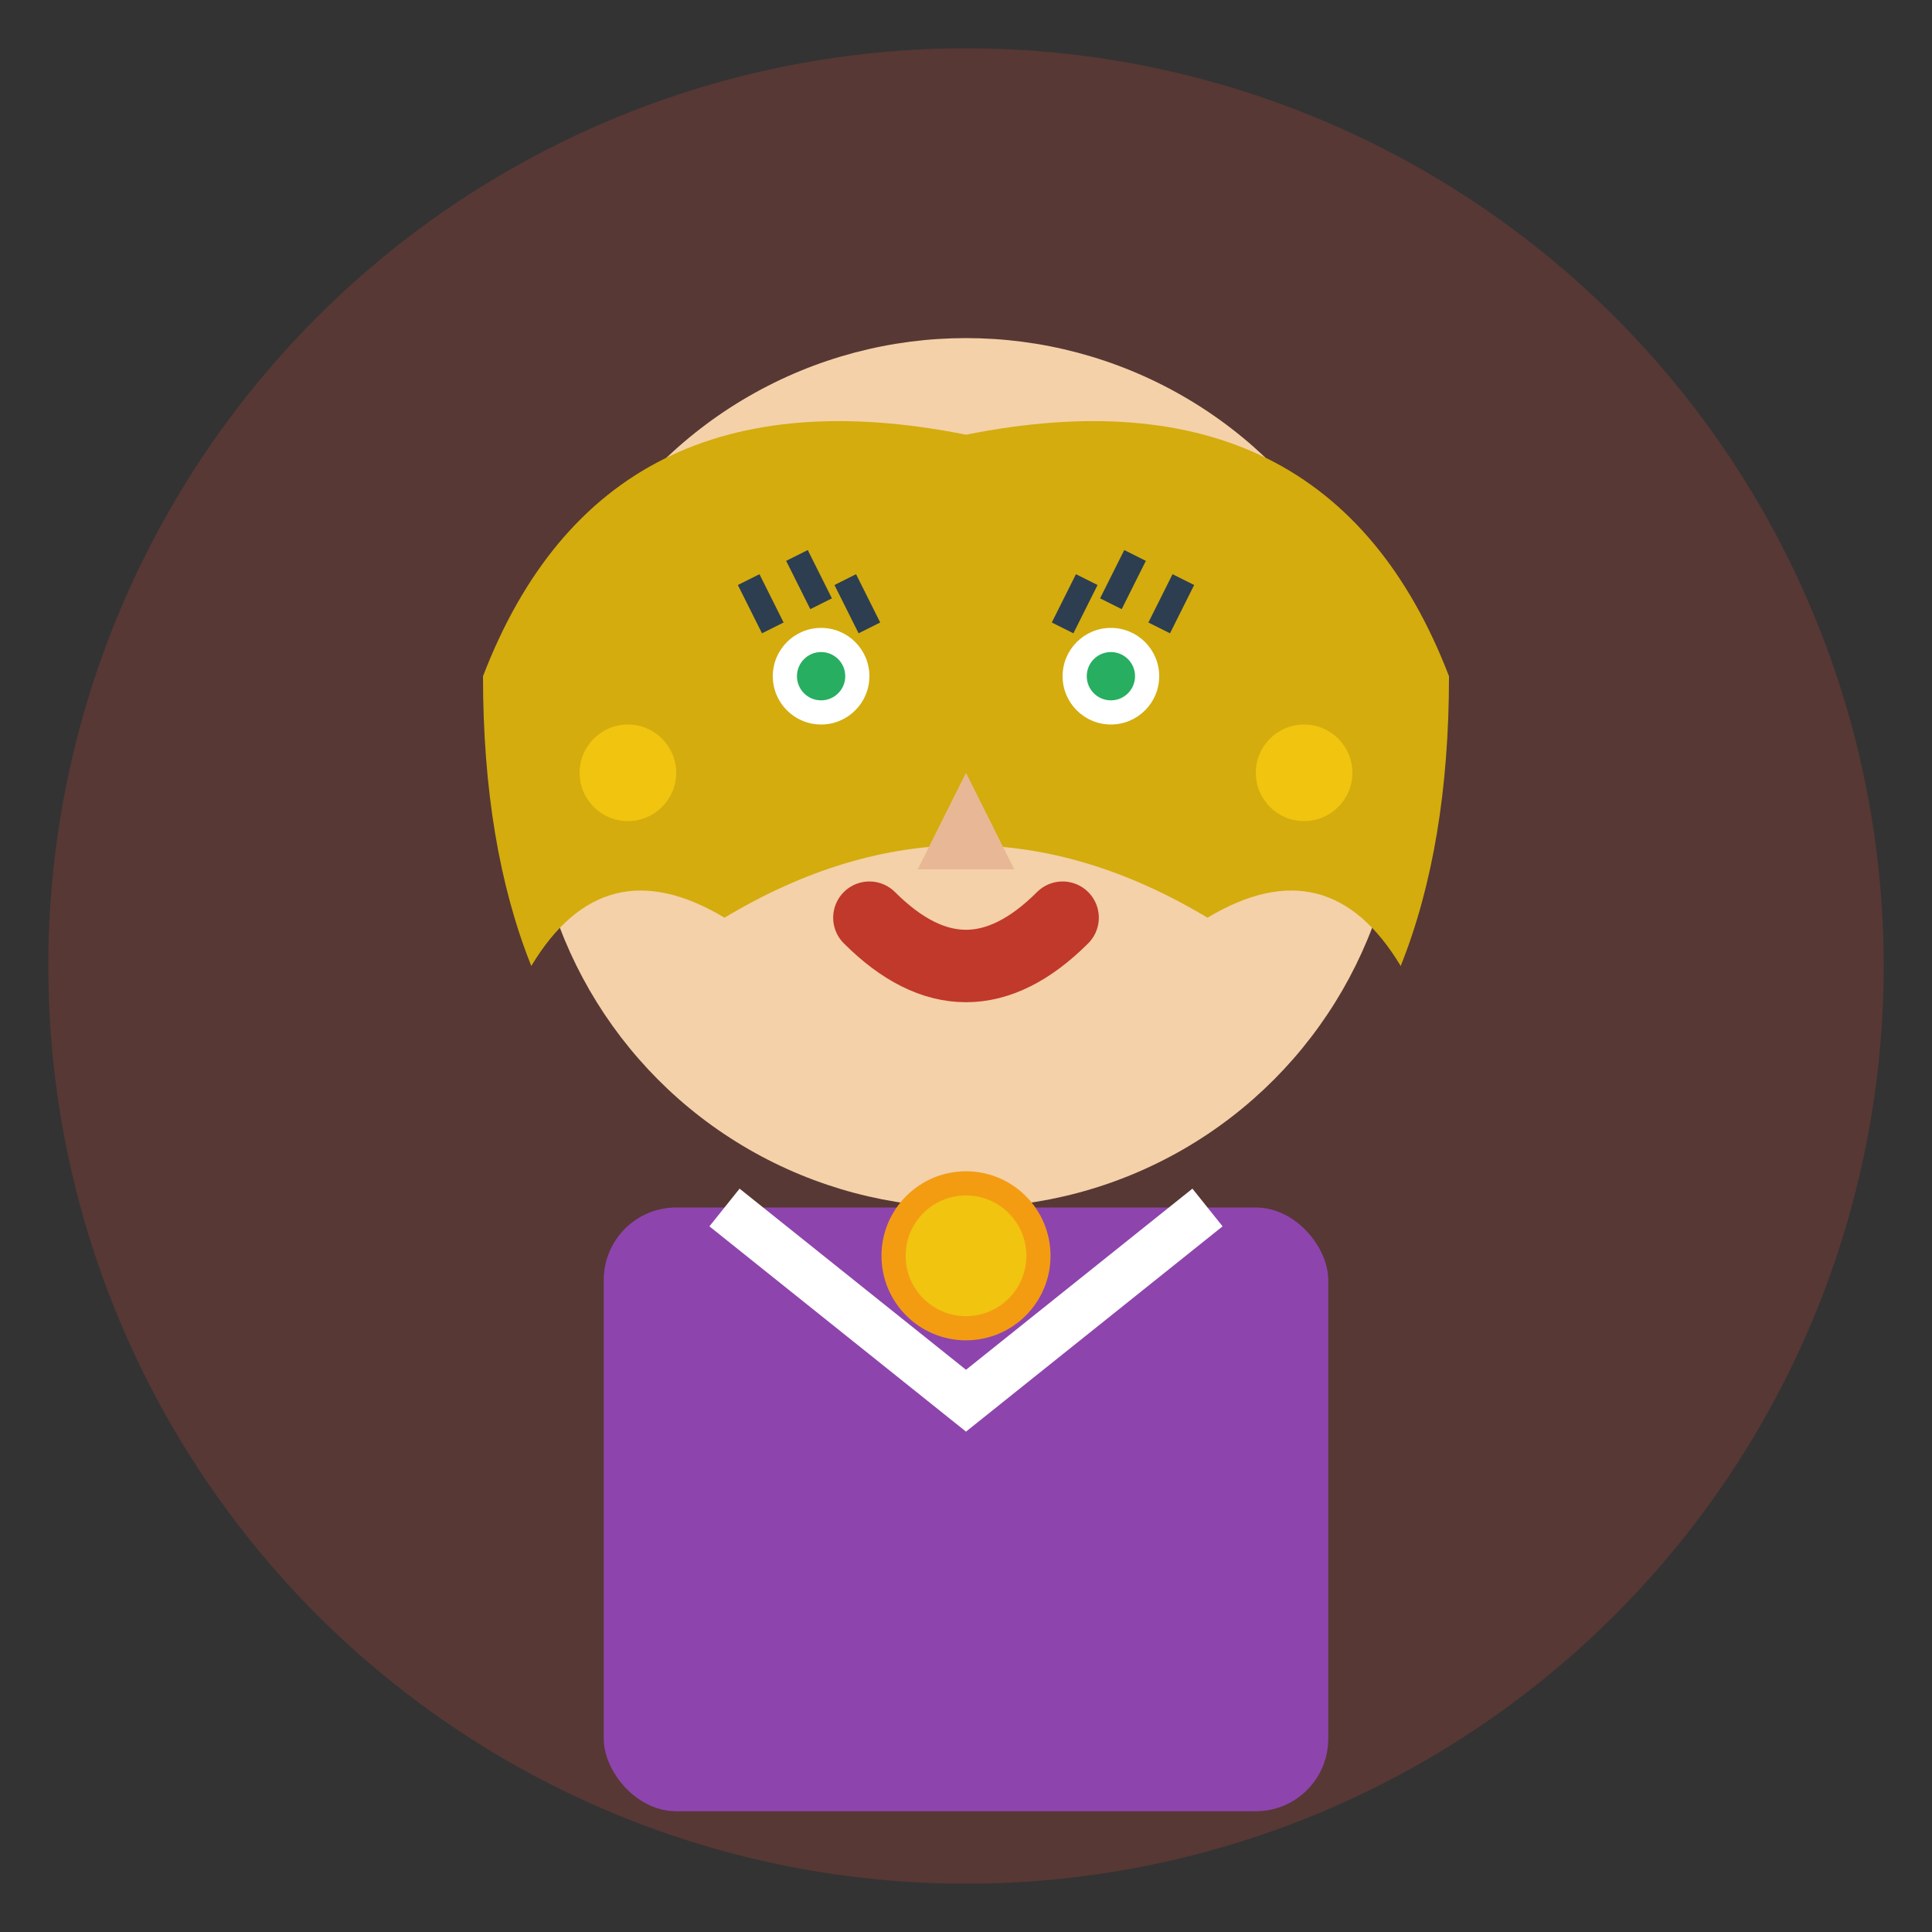 <svg width="80" height="80" viewBox="0 0 80 80" fill="none" xmlns="http://www.w3.org/2000/svg">
    <rect x="0" y="0" width="80" height="80" fill="#333333" stroke="none"/>
    <!-- Background circle -->
    <circle cx="40" cy="40" r="38" fill="#e74c3c" opacity="0.2"/>
    
    <!-- Face circle -->
    <circle cx="40" cy="32" r="18" fill="#f4d1a8"/>
    
    <!-- Hair (longer, feminine style) -->
    <path d="M20 28 Q25 15 40 18 Q55 15 60 28 Q60 35 58 40 Q55 35 50 38 Q45 35 40 35 Q35 35 30 38 Q25 35 22 40 Q20 35 20 28 Z" fill="#d4ac0d"/>
    
    <!-- Eyes -->
    <circle cx="34" cy="28" r="2" fill="white"/>
    <circle cx="46" cy="28" r="2" fill="white"/>
    <circle cx="34" cy="28" r="1" fill="#27ae60"/>
    <circle cx="46" cy="28" r="1" fill="#27ae60"/>
    
    <!-- Eyelashes -->
    <path d="M32 26 L31 24 M34 25 L33 23 M36 26 L35 24" stroke="#2c3e50" stroke-width="1"/>
    <path d="M44 26 L45 24 M46 25 L47 23 M48 26 L49 24" stroke="#2c3e50" stroke-width="1"/>
    
    <!-- Nose -->
    <path d="M40 32 L38 36 L40 36 L42 36 Z" fill="#e8b896"/>
    
    <!-- Mouth (lipstick) -->
    <path d="M36 38 Q40 42 44 38" stroke="#c0392b" stroke-width="3" fill="none" stroke-linecap="round"/>
    
    <!-- Body -->
    <rect x="25" y="50" width="30" height="25" fill="#8e44ad" rx="3"/>
    
    <!-- Blouse collar -->
    <path d="M30 50 L40 58 L50 50" stroke="white" stroke-width="2" fill="none"/>
    
    <!-- Necklace -->
    <circle cx="40" cy="52" r="3" fill="#f1c40f" stroke="#f39c12" stroke-width="1"/>
    
    <!-- Earrings -->
    <circle cx="26" cy="32" r="2" fill="#f1c40f"/>
    <circle cx="54" cy="32" r="2" fill="#f1c40f"/>
</svg>
